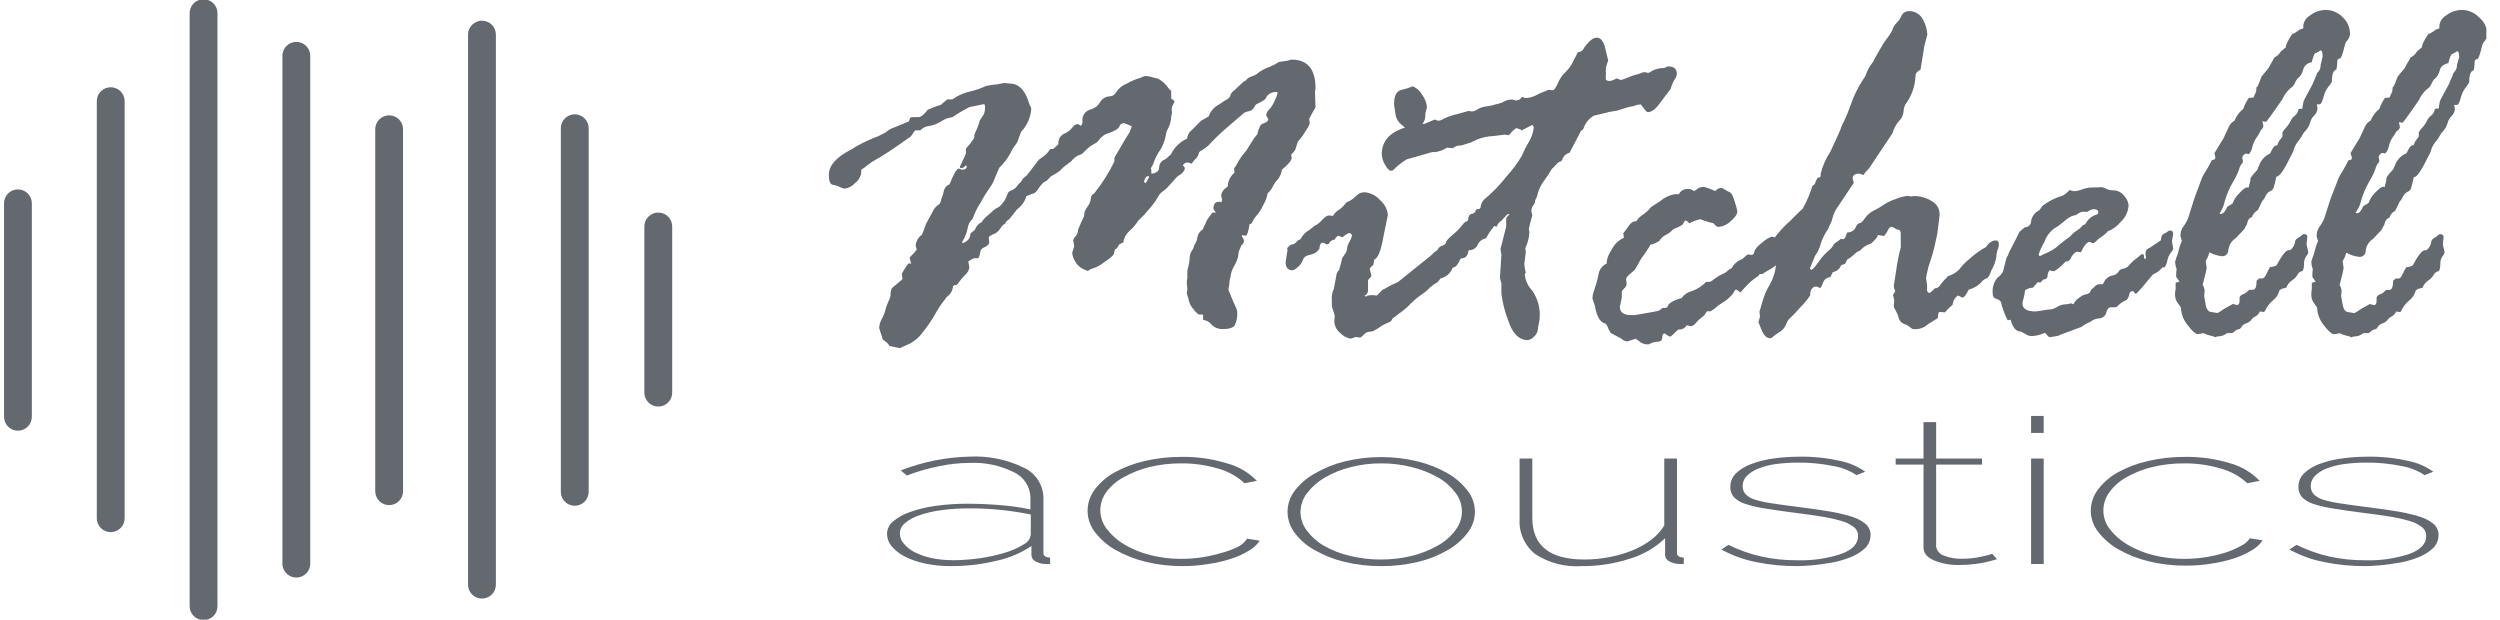 <svg width="117" height="29" viewBox="0 0 117 29" fill="none" xmlns="http://www.w3.org/2000/svg">
<g clip-path="url(#clip0_1732_6550)">
<path d="M0.188 9.516V19.505C0.188 19.678 0.256 19.844 0.378 19.966C0.5 20.088 0.666 20.157 0.839 20.157C1.012 20.157 1.177 20.088 1.3 19.966C1.422 19.844 1.49 19.678 1.49 19.505V9.516C1.49 9.343 1.422 9.177 1.3 9.055C1.177 8.933 1.012 8.864 0.839 8.864C0.666 8.864 0.5 8.933 0.378 9.055C0.256 9.177 0.188 9.343 0.188 9.516Z" fill="#232933" fill-opacity="0.7"/>
<path d="M8.875 0.629V28.37C8.875 28.543 8.944 28.708 9.066 28.831C9.188 28.953 9.354 29.021 9.527 29.021C9.699 29.021 9.865 28.953 9.987 28.831C10.11 28.708 10.178 28.543 10.178 28.37V0.603C10.175 0.431 10.103 0.266 9.978 0.147C9.853 0.027 9.686 -0.038 9.514 -0.035C9.341 -0.032 9.176 0.04 9.057 0.165C8.937 0.29 8.872 0.457 8.875 0.629Z" fill="#232933" fill-opacity="0.7"/>
<path d="M4.53 4.747V24.253C4.53 24.426 4.599 24.591 4.721 24.714C4.843 24.836 5.009 24.904 5.182 24.904C5.355 24.904 5.52 24.836 5.642 24.714C5.765 24.591 5.833 24.426 5.833 24.253V4.734C5.833 4.561 5.765 4.396 5.642 4.274C5.52 4.151 5.355 4.083 5.182 4.083C5.009 4.083 4.843 4.151 4.721 4.274C4.599 4.396 4.53 4.561 4.53 4.734V4.747Z" fill="#232933" fill-opacity="0.7"/>
<path d="M17.561 6.015V22.989C17.561 23.162 17.629 23.327 17.751 23.449C17.873 23.572 18.039 23.64 18.212 23.64C18.385 23.64 18.55 23.572 18.673 23.449C18.795 23.327 18.863 23.162 18.863 22.989V6.05C18.863 5.877 18.795 5.711 18.673 5.589C18.55 5.467 18.385 5.398 18.212 5.398C18.039 5.398 17.873 5.467 17.751 5.589C17.629 5.711 17.561 5.877 17.561 6.05V6.015Z" fill="#232933" fill-opacity="0.7"/>
<path d="M21.904 1.628V27.362C21.904 27.535 21.973 27.701 22.095 27.823C22.217 27.945 22.383 28.014 22.556 28.014C22.729 28.014 22.894 27.945 23.017 27.823C23.139 27.701 23.207 27.535 23.207 27.362V1.62C23.207 1.447 23.139 1.281 23.017 1.159C22.894 1.037 22.729 0.968 22.556 0.968C22.383 0.968 22.217 1.037 22.095 1.159C21.973 1.281 21.904 1.447 21.904 1.62V1.628Z" fill="#232933" fill-opacity="0.7"/>
<path d="M13.217 2.58V26.42C13.223 26.506 13.245 26.589 13.283 26.666C13.321 26.743 13.374 26.812 13.438 26.868C13.503 26.924 13.578 26.968 13.659 26.995C13.74 27.023 13.826 27.034 13.912 27.028C13.997 27.023 14.081 27 14.158 26.962C14.235 26.924 14.303 26.871 14.36 26.807C14.416 26.742 14.459 26.667 14.487 26.586C14.514 26.505 14.525 26.419 14.52 26.333V2.645C14.524 2.56 14.511 2.474 14.483 2.393C14.454 2.313 14.409 2.238 14.352 2.175C14.294 2.111 14.225 2.06 14.148 2.023C14.07 1.986 13.986 1.965 13.901 1.961C13.815 1.957 13.73 1.969 13.649 1.998C13.568 2.027 13.494 2.071 13.431 2.129C13.367 2.186 13.316 2.256 13.279 2.333C13.242 2.411 13.221 2.494 13.217 2.58Z" fill="#232933" fill-opacity="0.7"/>
<path d="M26.247 5.997V23.019C26.247 23.192 26.316 23.357 26.438 23.479C26.56 23.602 26.726 23.67 26.899 23.67C27.071 23.67 27.237 23.602 27.359 23.479C27.481 23.357 27.55 23.192 27.55 23.019V6.002C27.55 5.829 27.481 5.663 27.359 5.541C27.237 5.419 27.071 5.35 26.899 5.35C26.726 5.35 26.56 5.419 26.438 5.541C26.316 5.663 26.247 5.829 26.247 6.002V5.997Z" fill="#232933" fill-opacity="0.7"/>
<path d="M30.156 10.579V18.397C30.162 18.57 30.236 18.734 30.362 18.852C30.489 18.97 30.657 19.033 30.829 19.027C31.002 19.021 31.166 18.947 31.284 18.821C31.402 18.695 31.465 18.527 31.459 18.354V10.619C31.464 10.446 31.401 10.278 31.282 10.152C31.164 10.026 31 9.953 30.827 9.948C30.654 9.942 30.487 10.006 30.361 10.125C30.235 10.243 30.161 10.407 30.156 10.579Z" fill="#232933" fill-opacity="0.7"/>
<path d="M60.424 7.227C60.508 7.166 60.577 7.086 60.624 6.993L60.741 6.624C60.82 6.543 60.893 6.456 60.958 6.363L61.141 6.072C61.209 5.985 61.261 5.886 61.297 5.781L61.271 5.56C61.36 5.378 61.459 5.201 61.566 5.03L61.54 4.309L61.566 4.113C61.566 3.245 61.193 2.789 60.45 2.789C60.384 2.797 60.32 2.814 60.259 2.841L59.85 2.901C59.685 3.01 59.507 3.099 59.321 3.166C59.127 3.241 58.948 3.348 58.791 3.483L58.695 3.531C58.594 3.562 58.496 3.604 58.404 3.657L58.287 3.779L58.191 3.827C57.996 4.018 57.844 4.152 57.757 4.235C57.671 4.293 57.606 4.379 57.575 4.478C57.575 4.556 57.466 4.634 57.31 4.717L57.049 4.891C56.822 5.005 56.648 5.205 56.567 5.447L56.215 5.646L55.781 6.081C55.717 6.129 55.663 6.19 55.624 6.261C55.585 6.331 55.562 6.409 55.555 6.489C55.222 6.636 54.954 6.898 54.799 7.227L54.543 7.453C54.459 7.477 54.385 7.526 54.332 7.595C54.279 7.664 54.249 7.748 54.248 7.835C54.248 8.001 54.126 8.1 53.883 8.131V7.957L53.857 7.883C53.927 7.774 53.983 7.655 54.022 7.531C54.083 7.37 54.163 7.217 54.261 7.075C54.378 6.903 54.464 6.712 54.517 6.511L54.608 6.116C54.64 6.067 54.668 6.016 54.691 5.963C54.717 5.907 54.739 5.849 54.756 5.79C54.776 5.724 54.792 5.658 54.804 5.59C54.804 5.52 54.804 5.447 54.834 5.368C54.864 5.29 54.834 5.212 54.834 5.134C54.833 5.063 54.849 4.993 54.882 4.93L54.964 4.769C54.964 4.717 54.912 4.669 54.812 4.621V4.522V4.309V4.261L54.695 4.139C54.57 3.943 54.394 3.784 54.187 3.679L53.978 3.631C53.869 3.589 53.753 3.564 53.635 3.557C53.572 3.559 53.509 3.575 53.453 3.605C53.394 3.64 53.329 3.663 53.262 3.675C53.081 3.735 52.906 3.814 52.741 3.909C52.535 3.987 52.359 4.127 52.237 4.309C52.208 4.371 52.162 4.423 52.104 4.458C52.046 4.494 51.979 4.511 51.911 4.509C51.822 4.518 51.735 4.548 51.66 4.597C51.584 4.646 51.522 4.713 51.477 4.791C51.391 4.94 51.254 5.053 51.09 5.108C50.968 5.132 50.857 5.194 50.773 5.286C50.693 5.384 50.651 5.507 50.656 5.633V5.759C50.63 5.842 50.608 5.881 50.582 5.881H50.569C50.504 5.833 50.465 5.807 50.439 5.807C50.386 5.812 50.335 5.83 50.29 5.858C50.246 5.887 50.209 5.926 50.182 5.972C50.083 6.1 49.951 6.199 49.8 6.259C49.711 6.302 49.637 6.372 49.589 6.459C49.542 6.547 49.523 6.647 49.535 6.745C49.496 6.789 49.414 6.863 49.288 6.971H49.218L49.123 6.993C49.092 7.11 48.923 7.271 48.619 7.475L48.045 8.218C47.981 8.261 47.922 8.31 47.867 8.365L47.776 8.517C47.707 8.571 47.646 8.635 47.598 8.708C47.532 8.801 47.44 8.872 47.333 8.913C47.292 8.923 47.254 8.943 47.222 8.971C47.191 8.999 47.166 9.034 47.151 9.073C47.082 9.313 46.943 9.526 46.751 9.686C46.66 9.723 46.575 9.774 46.499 9.838C46.404 9.931 46.304 10.02 46.2 10.103C46.052 10.233 45.969 10.329 45.956 10.394C45.855 10.432 45.768 10.502 45.709 10.593L45.613 10.767C45.483 10.867 45.413 10.928 45.413 10.954C45.413 11.149 45.288 11.293 45.04 11.388V11.301C45.157 11.116 45.239 10.912 45.283 10.698C45.305 10.52 45.389 10.357 45.522 10.237C45.612 9.972 45.736 9.719 45.891 9.486C46.028 9.229 46.182 8.98 46.352 8.743C46.444 8.61 46.518 8.463 46.569 8.309C46.656 8.1 46.721 7.944 46.769 7.848C46.968 7.658 47.138 7.438 47.272 7.197C47.331 7.063 47.403 6.937 47.49 6.819C47.539 6.764 47.581 6.703 47.616 6.637L47.781 6.176C48.064 5.882 48.235 5.498 48.263 5.091C48.254 5.035 48.233 4.981 48.202 4.934C48.171 4.887 48.152 4.834 48.145 4.778C47.963 4.204 47.668 3.909 47.251 3.909L46.99 3.883L46.664 3.948C46.49 3.959 46.318 3.984 46.148 4.022C45.922 4.129 45.687 4.212 45.444 4.27C45.2 4.325 44.964 4.414 44.745 4.535C44.688 4.581 44.625 4.621 44.558 4.652H44.332C44.284 4.687 44.206 4.752 44.093 4.852L44.05 4.899C43.835 4.965 43.625 5.043 43.42 5.134C43.242 5.364 43.103 5.481 42.986 5.481H42.669L42.599 5.507L42.53 5.69C42.443 5.717 42.359 5.75 42.278 5.79C42.169 5.838 42.026 5.898 41.843 5.968C41.696 6.015 41.561 6.093 41.448 6.198L41.105 6.372C40.747 6.508 40.398 6.669 40.063 6.854C39.973 6.919 39.879 6.977 39.78 7.028C39.12 7.371 38.79 7.757 38.79 8.179C38.79 8.468 38.851 8.624 38.972 8.648C39.088 8.663 39.199 8.698 39.303 8.752C39.369 8.793 39.443 8.82 39.52 8.83C39.713 8.806 39.891 8.712 40.019 8.565C40.096 8.509 40.161 8.438 40.21 8.357C40.259 8.276 40.292 8.186 40.306 8.092V7.94C40.408 7.883 40.503 7.815 40.588 7.736C40.739 7.617 40.901 7.513 41.07 7.423C41.283 7.306 41.783 6.989 42.577 6.42C42.577 6.42 42.625 6.393 42.66 6.341C42.711 6.256 42.769 6.174 42.834 6.098H43.059L43.103 6.072C43.208 5.97 43.344 5.907 43.489 5.894C43.67 5.868 43.843 5.804 43.998 5.707C44.097 5.644 44.202 5.589 44.31 5.542L44.58 5.481C44.833 5.308 45.096 5.151 45.37 5.012L46.052 4.873C46.087 4.873 46.1 4.938 46.1 5.06C46.099 5.153 46.083 5.246 46.052 5.334L45.852 5.642C45.817 5.792 45.766 5.938 45.7 6.076C45.658 6.157 45.623 6.242 45.596 6.328V6.454L45.396 6.737C45.328 6.806 45.264 6.88 45.205 6.958V7.193L44.944 7.753C44.935 7.76 44.927 7.771 44.923 7.782C44.92 7.794 44.919 7.806 44.923 7.818C44.923 7.853 44.953 7.866 45.005 7.866C45.057 7.866 45.123 7.827 45.196 7.744C45.227 7.744 45.24 7.744 45.24 7.792C45.24 7.892 45.179 7.94 45.053 7.94H45.005C44.967 7.913 44.922 7.897 44.875 7.892C44.775 7.892 44.632 8.135 44.441 8.622C44.376 8.646 44.319 8.686 44.273 8.737C44.226 8.789 44.193 8.85 44.176 8.917C44.16 8.999 44.139 9.08 44.115 9.16C44.115 9.195 44.115 9.195 44.115 9.16C44.074 9.236 44.046 9.318 44.032 9.403C44.027 9.445 44.012 9.485 43.988 9.519C43.963 9.553 43.931 9.58 43.893 9.599C43.784 9.678 43.698 9.787 43.646 9.912L43.337 10.48C43.242 10.754 43.181 10.915 43.146 10.989C43.066 11.043 42.998 11.114 42.948 11.198C42.897 11.281 42.866 11.374 42.855 11.471V11.518L42.903 11.671C42.851 11.762 42.783 11.844 42.703 11.914C42.617 11.992 42.573 12.044 42.573 12.075L42.642 12.348C42.612 12.335 42.58 12.326 42.547 12.322C42.504 12.322 42.386 12.483 42.208 12.804L42.23 13.017V13.043C42.23 13.073 42.23 13.091 42.208 13.091L41.774 13.456C41.704 13.508 41.674 13.647 41.674 13.868C41.646 13.961 41.61 14.051 41.565 14.137C41.509 14.261 41.464 14.389 41.431 14.52C41.397 14.658 41.344 14.791 41.274 14.915C41.198 15.048 41.153 15.196 41.144 15.349L41.283 15.784C41.283 15.849 41.331 15.91 41.422 15.97C41.508 16.025 41.579 16.102 41.626 16.192L42.108 16.292L42.603 16.07C42.813 15.954 42.996 15.796 43.142 15.606C43.375 15.322 43.584 15.02 43.767 14.702C43.883 14.486 44.017 14.28 44.167 14.085L44.31 13.899C44.393 13.841 44.462 13.766 44.512 13.679C44.563 13.592 44.593 13.495 44.601 13.395L44.671 13.343H44.745C44.775 13.343 44.823 13.295 44.888 13.195C44.975 13.074 45.072 12.96 45.179 12.856C45.281 12.768 45.347 12.646 45.366 12.513L45.318 12.231C45.324 12.223 45.331 12.217 45.339 12.213C45.347 12.208 45.356 12.205 45.366 12.205C45.433 12.153 45.508 12.112 45.587 12.083H45.791C45.837 11.993 45.866 11.896 45.878 11.796C45.882 11.755 45.897 11.716 45.92 11.681C45.944 11.647 45.976 11.619 46.013 11.601C46.204 11.518 46.295 11.432 46.295 11.341L46.273 11.119C46.273 11.067 46.378 11.002 46.59 10.919L46.73 10.806C46.764 10.758 46.829 10.667 46.929 10.537C46.967 10.521 47.002 10.498 47.03 10.468C47.059 10.438 47.081 10.402 47.094 10.363C47.152 10.322 47.207 10.277 47.259 10.229L47.602 9.794C47.812 9.643 47.965 9.426 48.037 9.178L48.293 9.078C48.344 9.068 48.393 9.048 48.436 9.018C48.478 8.988 48.514 8.949 48.541 8.904C48.624 8.777 48.718 8.658 48.823 8.548L48.997 8.448L49.188 8.248C49.342 8.174 49.487 8.084 49.622 7.979C49.677 7.91 49.74 7.847 49.809 7.792L50.126 7.557C50.248 7.386 50.426 7.263 50.63 7.21L50.795 7.049C50.865 6.979 50.939 6.912 51.016 6.85L51.346 6.654C51.444 6.512 51.568 6.39 51.711 6.294C52.172 6.146 52.406 6.003 52.406 5.859C52.45 5.806 52.512 5.771 52.58 5.759C52.712 5.8 52.841 5.85 52.967 5.907L52.862 6.194C52.715 6.424 52.589 6.628 52.489 6.81L52.154 7.384V7.557C51.895 8.091 51.576 8.594 51.203 9.056C51.157 9.076 51.118 9.11 51.091 9.152C51.064 9.195 51.05 9.244 51.051 9.295C51.036 9.42 50.99 9.539 50.916 9.642C50.85 9.727 50.796 9.82 50.756 9.92L50.734 10.12C50.669 10.242 50.578 10.45 50.452 10.75C50.456 10.863 50.415 10.974 50.339 11.058C50.28 11.11 50.24 11.181 50.226 11.258L50.274 11.514L50.178 11.836C50.194 11.973 50.239 12.106 50.309 12.226C50.379 12.346 50.474 12.449 50.586 12.53C50.684 12.592 50.789 12.642 50.899 12.678C50.932 12.668 50.963 12.652 50.99 12.63C51.021 12.603 51.058 12.585 51.099 12.578C51.308 12.515 51.503 12.412 51.672 12.274C51.979 12.075 52.136 11.93 52.141 11.84C52.145 11.782 52.158 11.725 52.18 11.671L52.272 11.623L52.345 11.497C52.345 11.458 52.419 11.406 52.567 11.349C52.599 11.139 52.703 10.947 52.862 10.806C52.991 10.692 53.106 10.564 53.205 10.424C53.237 10.357 53.285 10.299 53.344 10.255C53.491 10.121 53.626 9.976 53.748 9.82C53.911 9.641 54.057 9.446 54.183 9.238C54.233 9.127 54.312 9.03 54.413 8.96L54.591 8.821L55.095 8.265C55.334 8.126 55.451 7.992 55.451 7.857C55.428 7.81 55.395 7.769 55.355 7.736C55.379 7.696 55.411 7.663 55.451 7.639C55.49 7.616 55.535 7.603 55.581 7.601C55.645 7.614 55.708 7.635 55.768 7.662L55.911 7.475C56.015 7.396 56.086 7.282 56.111 7.154C56.111 7.119 56.167 7.075 56.276 7.019L56.545 6.819C56.809 6.527 57.092 6.253 57.392 5.998C57.775 5.664 58.026 5.451 58.139 5.355C58.212 5.279 58.309 5.229 58.413 5.212C58.51 5.201 58.599 5.153 58.66 5.077L58.778 4.891C59.086 4.743 59.238 4.643 59.238 4.595C59.281 4.501 59.353 4.422 59.444 4.371C59.534 4.319 59.639 4.298 59.742 4.309C59.772 4.309 59.79 4.309 59.79 4.361C59.765 4.475 59.724 4.584 59.668 4.687C59.605 4.845 59.515 4.992 59.403 5.121C59.329 5.185 59.278 5.272 59.26 5.368V5.421C59.301 5.468 59.333 5.523 59.355 5.581C59.355 5.673 59.255 5.746 59.051 5.803L58.969 5.903L58.895 6.085C58.887 6.13 58.874 6.174 58.856 6.215V6.268L58.691 6.467L58.326 7.049C58.185 7.206 58.06 7.376 57.953 7.557C57.898 7.673 57.831 7.782 57.753 7.883L57.775 8.083C57.679 8.161 57.601 8.259 57.547 8.37C57.492 8.481 57.462 8.602 57.457 8.726C57.253 8.865 57.153 9.008 57.153 9.16L57.197 9.369L57.153 9.469C57.116 9.453 57.076 9.445 57.036 9.442C56.871 9.442 56.788 9.555 56.788 9.777C56.818 9.841 56.858 9.899 56.906 9.951H56.741C56.647 10.066 56.56 10.186 56.48 10.311C56.421 10.459 56.355 10.604 56.28 10.745C56.216 10.784 56.161 10.836 56.119 10.899C56.077 10.961 56.049 11.032 56.037 11.106C56.029 11.204 55.997 11.3 55.946 11.384C55.911 11.424 55.888 11.474 55.881 11.527C55.864 11.601 55.83 11.67 55.781 11.727C55.711 11.831 55.675 11.954 55.677 12.079C55.671 12.212 55.65 12.345 55.616 12.474C55.594 12.545 55.578 12.618 55.568 12.691V13.026C55.549 13.091 55.54 13.158 55.542 13.226L55.568 13.534L55.542 13.729L55.616 13.977C55.641 14.123 55.698 14.262 55.781 14.385L55.85 14.459C55.888 14.526 55.938 14.585 55.998 14.633L56.098 14.72H56.285L56.306 14.746V14.967C56.458 14.989 56.596 15.066 56.693 15.184C56.759 15.254 56.839 15.309 56.927 15.346C57.015 15.383 57.11 15.402 57.206 15.401C57.51 15.401 57.705 15.345 57.783 15.232C57.882 15.027 57.922 14.799 57.9 14.572C57.883 14.48 57.851 14.392 57.805 14.311C57.744 14.181 57.636 13.929 57.488 13.56C57.515 13.432 57.534 13.303 57.544 13.173C57.545 13.123 57.554 13.073 57.57 13.026C57.587 12.964 57.598 12.902 57.605 12.839C57.64 12.685 57.7 12.539 57.783 12.405C57.873 12.254 57.933 12.087 57.957 11.914C57.955 11.831 57.975 11.748 58.013 11.675C58.038 11.636 58.056 11.594 58.066 11.549C58.079 11.5 58.108 11.457 58.148 11.427C58.17 11.409 58.187 11.387 58.199 11.361C58.211 11.336 58.218 11.308 58.218 11.28C58.217 11.229 58.2 11.181 58.17 11.141C58.146 11.116 58.13 11.086 58.122 11.054V11.006L58.313 11.032C58.374 10.989 58.43 10.811 58.478 10.498L58.582 10.45C58.636 10.315 58.714 10.192 58.812 10.085C58.938 9.937 59.042 9.772 59.121 9.594C59.224 9.429 59.292 9.244 59.321 9.052C59.423 8.964 59.506 8.856 59.564 8.735C59.622 8.617 59.696 8.509 59.785 8.413C59.901 8.28 59.974 8.115 59.994 7.94C60.298 7.692 60.45 7.505 60.45 7.384L60.424 7.227ZM53.774 8.291L53.657 8.517C53.651 8.532 53.641 8.544 53.627 8.553C53.614 8.561 53.599 8.565 53.583 8.565C53.583 8.565 53.553 8.539 53.54 8.491C53.583 8.326 53.648 8.244 53.727 8.244C53.805 8.244 53.774 8.244 53.774 8.27V8.291Z" fill="#232933" fill-opacity="0.7"/>
<path d="M75.177 5.276C75.249 5.252 75.323 5.234 75.399 5.224L75.681 5.176C76.072 5.051 76.281 4.99 76.307 4.99C76.378 4.985 76.448 4.969 76.515 4.942C76.594 4.909 76.677 4.891 76.763 4.89C76.793 4.89 76.81 4.89 76.81 4.916C76.975 5.137 77.071 5.25 77.106 5.25C77.284 5.25 77.462 5.124 77.644 4.877L78.187 4.16C78.227 4.008 78.287 3.862 78.365 3.726C78.423 3.651 78.462 3.563 78.478 3.47C78.478 3.231 78.348 3.109 78.092 3.109H78.044L77.879 3.183C77.686 3.179 77.494 3.224 77.323 3.313C77.266 3.362 77.199 3.397 77.127 3.417L77.032 3.383H76.893C76.802 3.425 76.708 3.459 76.611 3.483C76.475 3.514 76.342 3.559 76.215 3.617C76.107 3.665 75.995 3.706 75.881 3.739C75.809 3.734 75.739 3.708 75.681 3.665L75.612 3.691C75.532 3.741 75.443 3.774 75.351 3.791C75.221 3.791 75.151 3.756 75.151 3.691C75.147 3.648 75.147 3.604 75.151 3.561C75.162 3.487 75.162 3.413 75.151 3.339C75.147 3.226 75.165 3.112 75.203 3.005L75.264 2.827L75.147 2.353C75.069 1.958 74.93 1.763 74.734 1.763C74.539 1.763 74.395 1.906 74.161 2.197C74.087 2.353 73.996 2.432 73.879 2.432C73.853 2.432 73.822 2.475 73.783 2.562C73.754 2.63 73.719 2.695 73.679 2.757C73.59 2.984 73.453 3.19 73.279 3.361C73.122 3.502 72.999 3.678 72.919 3.874C72.815 4.108 72.732 4.225 72.667 4.225L72.476 4.204C72.456 4.206 72.436 4.214 72.419 4.225C72.36 4.257 72.298 4.282 72.233 4.299C72.107 4.347 71.985 4.403 71.868 4.469C71.712 4.549 71.539 4.589 71.364 4.586L71.26 4.538H71.234L71.116 4.66L70.951 4.707C70.895 4.686 70.837 4.67 70.778 4.66C70.645 4.654 70.513 4.684 70.395 4.747C70.336 4.787 70.27 4.816 70.2 4.833L70.013 4.881C69.873 4.93 69.727 4.962 69.579 4.977C69.426 4.991 69.278 5.039 69.144 5.116C69.069 5.175 68.976 5.21 68.88 5.216L68.728 5.19L68.246 5.329C68.01 5.378 67.782 5.454 67.564 5.554C67.497 5.604 67.42 5.637 67.338 5.65H67.294L67.164 5.598H67.138L66.66 5.798H66.565C66.646 5.706 66.693 5.59 66.699 5.468C66.698 5.357 66.714 5.247 66.747 5.142C66.763 5.106 66.775 5.068 66.782 5.029C66.765 4.811 66.685 4.603 66.552 4.429C66.456 4.253 66.303 4.115 66.117 4.039C65.957 4.105 65.791 4.159 65.622 4.199C65.37 4.243 65.244 4.456 65.244 4.846V4.92L65.318 5.402C65.357 5.574 65.454 5.727 65.592 5.837C65.653 5.893 65.705 5.932 65.752 5.971C65.031 6.197 64.667 6.614 64.667 7.213C64.675 7.392 64.729 7.565 64.823 7.717C64.927 7.9 65.023 7.995 65.101 7.995L65.192 7.969C65.381 7.774 65.594 7.603 65.826 7.461L67.025 7.118H67.168C67.365 7.09 67.554 7.019 67.72 6.909L67.989 6.936C68.071 6.871 68.168 6.827 68.272 6.81H68.376L68.858 6.662C69.176 6.48 69.534 6.378 69.9 6.367L70.417 6.301L70.582 6.327C70.617 6.327 70.66 6.293 70.712 6.215C70.786 6.126 70.874 6.051 70.973 5.993C71.129 6.045 71.208 6.08 71.208 6.106L71.711 5.845C71.74 5.874 71.764 5.908 71.781 5.945C71.757 6.198 71.675 6.441 71.542 6.658C71.424 6.848 71.324 7.049 71.242 7.257C71.029 7.624 70.775 7.966 70.487 8.278C70.213 8.631 69.904 8.955 69.566 9.246C69.485 9.299 69.418 9.371 69.37 9.454C69.322 9.538 69.293 9.632 69.288 9.728L69.231 9.78H69.136L69.066 9.828L69.04 9.928L68.923 10.002C68.788 10.002 68.715 10.106 68.701 10.31L68.654 10.358C68.59 10.358 68.512 10.423 68.419 10.553C68.29 10.713 68.145 10.859 67.985 10.988C67.781 11.162 67.677 11.279 67.677 11.335C67.677 11.392 67.62 11.457 67.503 11.496C67.452 11.51 67.405 11.535 67.365 11.57C67.325 11.604 67.294 11.648 67.273 11.696C67.159 11.774 67.054 11.864 66.96 11.965L65.422 13.203C65.25 13.271 65.083 13.352 64.923 13.446C64.852 13.493 64.776 13.533 64.697 13.563L64.436 13.833L64.25 13.811C64.085 13.811 63.98 13.833 63.933 13.885C63.906 13.87 63.881 13.853 63.859 13.833C63.905 13.816 63.946 13.787 63.975 13.747C64.004 13.708 64.021 13.66 64.024 13.611V13.151C64.024 13.103 64.024 13.077 64.05 13.077C64.137 12.996 64.18 12.935 64.18 12.895L64.106 12.595C64.106 12.547 64.163 12.482 64.271 12.399L64.319 12.139C64.484 12.104 64.632 11.735 64.754 11.027L64.953 10.058C64.927 9.787 64.794 9.537 64.584 9.363C64.403 9.153 64.148 9.022 63.872 8.999C63.801 8.995 63.73 9.007 63.664 9.033C63.598 9.059 63.539 9.099 63.49 9.151C63.391 9.252 63.278 9.338 63.155 9.407L62.999 9.481C62.91 9.615 62.795 9.73 62.66 9.819C62.542 9.889 62.444 9.99 62.378 10.111C62.316 10.091 62.251 10.082 62.187 10.084C62.108 10.084 62.004 10.154 61.878 10.289C61.798 10.384 61.703 10.466 61.596 10.532C61.544 10.55 61.496 10.579 61.457 10.619L61.27 10.766C61.092 10.867 60.949 11.018 60.858 11.201L60.74 11.253C60.632 11.374 60.549 11.44 60.493 11.44H60.423L60.236 11.609L60.258 11.687L60.167 12.265C60.167 12.521 60.276 12.651 60.493 12.651C60.581 12.623 60.662 12.574 60.727 12.508C60.836 12.427 60.918 12.317 60.966 12.191C60.979 12.142 61.002 12.097 61.034 12.059C61.067 12.021 61.107 11.99 61.153 11.969L61.409 11.896C61.552 11.854 61.674 11.761 61.752 11.635C61.752 11.453 61.813 11.361 61.891 11.361H61.939L62.091 11.44L62.187 11.413C62.206 11.37 62.233 11.332 62.268 11.3C62.302 11.268 62.342 11.243 62.386 11.227C62.456 11.227 62.491 11.188 62.491 11.153C62.565 11.07 62.608 11.031 62.621 11.031L62.834 11.105C62.919 11.02 63.019 10.953 63.129 10.905C63.148 10.904 63.168 10.907 63.186 10.914C63.204 10.921 63.221 10.932 63.234 10.946C63.247 10.96 63.257 10.977 63.263 10.995C63.269 11.014 63.271 11.034 63.268 11.053C63.245 11.137 63.21 11.218 63.164 11.292C63.099 11.399 63.056 11.519 63.038 11.644C63.033 11.742 62.994 11.835 62.929 11.909L62.812 12.082L62.764 12.304C62.717 12.46 62.686 12.573 62.669 12.638C62.61 12.69 62.569 12.758 62.551 12.834L62.495 13.146C62.473 13.229 62.457 13.313 62.447 13.398C62.437 13.483 62.412 13.565 62.373 13.642C62.331 13.782 62.316 13.93 62.33 14.076V14.15V14.323C62.346 14.402 62.37 14.479 62.399 14.554C62.432 14.635 62.456 14.719 62.469 14.806L62.447 14.979V15.053C62.453 15.158 62.481 15.261 62.531 15.354C62.58 15.447 62.65 15.528 62.734 15.592C62.862 15.73 63.034 15.821 63.22 15.848L63.455 15.77L63.633 15.796C63.681 15.796 63.742 15.752 63.82 15.665C63.854 15.624 63.897 15.591 63.944 15.566C63.992 15.542 64.044 15.527 64.098 15.522C64.178 15.524 64.258 15.503 64.328 15.461L64.536 15.34C64.641 15.255 64.759 15.186 64.884 15.136C64.96 15.109 65.033 15.074 65.101 15.031L65.17 14.905L65.679 14.523C65.808 14.425 65.927 14.315 66.035 14.193C66.199 14.034 66.376 13.889 66.565 13.759C66.701 13.672 66.824 13.565 66.93 13.442C66.96 13.431 66.986 13.413 67.008 13.39C67.064 13.335 67.129 13.29 67.199 13.255C67.289 13.204 67.362 13.127 67.407 13.034C67.539 13.005 67.661 12.943 67.762 12.854C67.863 12.765 67.939 12.652 67.985 12.525C68.106 12.525 68.228 12.395 68.35 12.117L68.393 12.091C68.584 12.091 68.693 11.974 68.723 11.735L68.771 11.709C68.854 11.707 68.935 11.682 69.005 11.636C69.074 11.59 69.129 11.524 69.162 11.448C69.197 11.371 69.25 11.303 69.317 11.251C69.385 11.2 69.465 11.166 69.548 11.153C69.653 10.943 69.784 10.747 69.939 10.571C69.973 10.58 70.004 10.596 70.031 10.619L70.126 10.445C70.236 10.363 70.335 10.268 70.421 10.163C70.5 10.063 70.56 10.015 70.608 10.015C70.656 10.015 70.656 10.015 70.656 10.015C70.592 10.073 70.536 10.141 70.491 10.215V10.597L70.222 11.661L70.265 11.922L70.196 13.012L70.265 13.255V13.737C70.319 14.156 70.421 14.567 70.569 14.962C70.773 15.6 71.086 15.917 71.503 15.917C71.614 15.899 71.716 15.842 71.79 15.757C71.889 15.673 71.954 15.556 71.972 15.427C71.978 15.323 71.994 15.219 72.02 15.118C72.039 15.047 72.05 14.975 72.055 14.901C72.095 14.44 71.972 13.978 71.707 13.598C71.506 13.391 71.383 13.121 71.36 12.834C71.369 12.805 71.385 12.78 71.407 12.76C71.37 12.627 71.347 12.49 71.338 12.352L71.407 11.796L71.386 11.6C71.493 11.388 71.556 11.156 71.572 10.918V10.845C71.561 10.8 71.553 10.755 71.551 10.71C71.551 10.684 71.603 10.475 71.711 10.076L71.668 9.88C71.668 9.818 71.68 9.756 71.704 9.699C71.727 9.642 71.763 9.589 71.807 9.546L71.842 9.446C71.838 9.398 71.85 9.351 71.876 9.311C71.924 9.229 71.956 9.14 71.972 9.046C72.012 8.893 72.075 8.747 72.159 8.612C72.246 8.479 72.332 8.353 72.419 8.234L72.632 7.9C72.706 7.839 72.773 7.771 72.832 7.696C72.889 7.618 72.972 7.564 73.067 7.544L73.114 7.47C73.138 7.391 73.183 7.32 73.243 7.263C73.303 7.207 73.377 7.167 73.457 7.148L73.987 6.132C74.065 6.076 74.105 6.036 74.105 6.023C74.186 5.769 74.357 5.553 74.587 5.415L75.177 5.276Z" fill="#232933" fill-opacity="0.7"/>
<path d="M93.486 11.692C93.525 11.612 93.545 11.525 93.547 11.436C93.547 11.31 93.491 11.249 93.382 11.249C93.311 11.258 93.243 11.281 93.181 11.317C93.119 11.353 93.065 11.4 93.022 11.458L92.948 11.557C92.666 11.714 92.403 11.903 92.166 12.122C91.992 12.258 91.837 12.418 91.706 12.595C91.585 12.724 91.436 12.823 91.271 12.886C91.171 12.917 91.119 12.947 91.119 12.982C91.001 13.089 90.895 13.209 90.802 13.338C90.724 13.456 90.646 13.503 90.559 13.486C90.416 13.634 90.333 13.707 90.299 13.707C90.264 13.707 90.186 13.668 90.186 13.586V13.325L90.138 13.004L90.186 12.769C90.224 12.571 90.279 12.376 90.351 12.187C90.424 11.972 90.487 11.753 90.537 11.531L90.668 10.928L90.763 10.159C90.79 10.013 90.771 9.862 90.707 9.728C90.643 9.593 90.538 9.483 90.407 9.412C90.16 9.26 89.876 9.177 89.586 9.173L89.408 9.195L89.313 9.173H89.243C89.053 9.196 88.867 9.247 88.692 9.325C88.497 9.386 88.313 9.476 88.144 9.59C88.008 9.689 87.863 9.775 87.71 9.846C87.535 9.929 87.385 10.056 87.276 10.215C87.171 10.367 87.089 10.446 87.028 10.446C86.967 10.446 86.898 10.511 86.846 10.641C86.812 10.713 86.757 10.774 86.69 10.816C86.622 10.857 86.543 10.878 86.463 10.876C86.427 10.919 86.403 10.972 86.394 11.028C86.375 11.097 86.332 11.157 86.272 11.197L86.155 11.175C86.093 11.23 86.026 11.28 85.955 11.323L85.838 11.41C85.77 11.546 85.672 11.665 85.551 11.757C85.384 11.899 85.237 12.064 85.117 12.248C84.939 12.496 84.826 12.622 84.782 12.622C84.772 12.623 84.762 12.622 84.753 12.619C84.743 12.616 84.734 12.61 84.727 12.603C84.72 12.596 84.715 12.587 84.711 12.578C84.708 12.568 84.707 12.558 84.709 12.548C84.709 12.548 84.787 12.335 84.948 11.966C85.069 11.8 85.158 11.613 85.208 11.414C85.287 11.165 85.405 10.929 85.556 10.715L85.721 10.346C85.761 10.18 85.816 10.019 85.886 9.864C86.463 8.995 86.754 8.561 86.754 8.561V8.535C86.728 8.472 86.712 8.406 86.707 8.339C86.707 8.196 86.815 8.126 87.024 8.126L87.215 8.191C87.255 8.11 87.311 8.038 87.38 7.979L87.471 7.879L88.566 6.237C88.627 6.022 88.735 5.823 88.883 5.655C88.999 5.539 89.072 5.385 89.087 5.221C89.09 5.109 89.116 5 89.165 4.899C89.461 4.506 89.629 4.032 89.647 3.54C89.647 3.431 89.725 3.34 89.882 3.257L90.06 2.141C90.151 1.811 90.199 1.637 90.199 1.611C90.185 1.367 90.115 1.129 89.995 0.916C89.934 0.793 89.839 0.69 89.721 0.619C89.603 0.549 89.467 0.515 89.33 0.521C89.256 0.52 89.183 0.542 89.121 0.583C89.059 0.624 89.01 0.683 88.983 0.751C88.931 0.87 88.857 0.978 88.765 1.068C88.682 1.146 88.62 1.243 88.583 1.351C88.528 1.487 88.453 1.614 88.361 1.729C88.239 1.881 88.13 2.044 88.036 2.215L87.788 2.649L87.649 2.91C87.525 3.06 87.425 3.228 87.354 3.409C87.329 3.511 87.281 3.606 87.215 3.687C86.965 4.061 86.765 4.466 86.62 4.891C86.527 5.158 86.419 5.421 86.298 5.677C86.243 5.776 86.195 5.879 86.155 5.985C86.155 6.055 85.968 6.419 85.664 7.093C85.453 7.409 85.298 7.761 85.208 8.131V8.252L85.16 8.3L85.056 8.326L84.961 8.526C84.961 8.591 84.913 8.647 84.822 8.695C84.71 9.071 84.555 9.432 84.361 9.772C84.322 9.798 84.118 9.994 83.749 10.367C83.53 10.562 83.328 10.774 83.145 11.002C83.122 11.046 83.089 11.084 83.05 11.114C83.011 11.089 82.966 11.075 82.919 11.075C82.757 11.132 82.609 11.222 82.485 11.34C82.25 11.518 82.129 11.657 82.107 11.775C82.085 11.892 82.038 11.931 81.959 11.931L81.82 11.905C81.79 11.905 81.712 11.961 81.586 12.079L81.538 12.126C81.321 12.202 81.141 12.357 81.034 12.561C80.966 12.58 80.905 12.618 80.856 12.669C80.789 12.737 80.707 12.789 80.617 12.821C80.483 12.882 80.356 12.957 80.24 13.047C80.176 13.108 80.103 13.156 80.022 13.191H79.849C79.661 13.387 79.428 13.537 79.171 13.625C78.979 13.672 78.811 13.788 78.698 13.951C78.263 14.068 78.059 14.211 78.029 14.385L77.92 14.411H77.803C77.748 14.466 77.685 14.511 77.616 14.546L77.429 14.585L77.017 14.659L76.513 14.745H76.335C75.983 14.745 75.809 14.615 75.809 14.359L75.901 13.925V13.651C75.901 13.62 75.935 13.568 76.013 13.495C76.043 13.474 76.067 13.447 76.086 13.416C76.104 13.386 76.117 13.352 76.122 13.316V13.204C76.112 13.162 76.105 13.12 76.1 13.078C76.1 13.012 76.153 12.939 76.252 12.852C76.352 12.765 76.439 12.687 76.513 12.622L76.817 12.087C76.978 11.881 77.123 11.664 77.251 11.436H77.321C77.439 11.395 77.553 11.341 77.66 11.275C77.725 11.157 77.825 11.062 77.946 11.002C78.049 10.954 78.143 10.89 78.224 10.81C78.283 10.745 78.358 10.697 78.441 10.671C78.557 10.629 78.666 10.569 78.763 10.493C78.789 10.433 78.821 10.374 78.858 10.32L78.954 10.346L79.058 10.446H79.08C79.236 10.356 79.406 10.293 79.584 10.259C79.777 10.341 79.978 10.403 80.183 10.446C80.279 10.559 80.357 10.619 80.418 10.619C80.637 10.602 80.844 10.506 80.999 10.35C81.204 10.176 81.308 10.02 81.308 9.89C81.278 9.742 81.239 9.597 81.191 9.455C81.112 9.186 81.034 9.021 80.952 8.995C80.868 8.96 80.788 8.916 80.713 8.865C80.664 8.829 80.607 8.804 80.548 8.791C80.494 8.797 80.443 8.813 80.396 8.839C80.349 8.865 80.307 8.901 80.274 8.943C80.105 8.863 79.929 8.796 79.749 8.743C79.635 8.74 79.523 8.775 79.432 8.843C79.387 8.881 79.339 8.914 79.288 8.943C79.28 8.942 79.271 8.939 79.264 8.935C79.256 8.93 79.25 8.924 79.245 8.917C79.159 8.857 79.054 8.831 78.95 8.843C78.87 8.846 78.793 8.87 78.726 8.914C78.659 8.957 78.606 9.019 78.572 9.09H78.368C78.12 9.135 77.889 9.246 77.699 9.412L77.264 9.694C77.162 9.827 77.038 9.943 76.9 10.037C76.767 10.12 76.654 10.232 76.569 10.363C76.451 10.337 76.329 10.415 76.205 10.598C76.132 10.709 76.054 10.816 75.97 10.919L75.996 11.119C75.996 11.119 75.996 11.14 75.97 11.14C75.736 11.253 75.546 11.441 75.431 11.675C75.32 11.835 75.24 12.015 75.197 12.205V12.331C75.091 12.379 74.999 12.454 74.931 12.549C74.862 12.643 74.819 12.753 74.806 12.869C74.76 13.099 74.698 13.326 74.619 13.547C74.57 13.667 74.539 13.795 74.528 13.925C74.523 13.964 74.53 14.003 74.55 14.037L74.645 14.333C74.728 14.828 74.897 15.102 75.149 15.149L75.219 15.249C75.257 15.368 75.313 15.481 75.384 15.584L75.888 15.853C75.959 15.929 76.057 15.974 76.161 15.979L76.548 15.853C76.624 15.898 76.695 15.95 76.76 16.009C76.873 16.089 77.01 16.126 77.147 16.114H77.169C77.292 16.039 77.433 15.997 77.577 15.992C77.72 15.992 77.794 15.918 77.794 15.792C77.794 15.666 77.833 15.605 77.912 15.605C77.984 15.67 78.068 15.72 78.159 15.753C78.189 15.753 78.25 15.71 78.341 15.614C78.403 15.544 78.471 15.48 78.546 15.423C78.623 15.43 78.701 15.415 78.77 15.38C78.839 15.345 78.897 15.29 78.936 15.223L79.145 15.271C79.232 15.246 79.309 15.193 79.362 15.119C79.435 15.027 79.52 14.946 79.614 14.876C79.697 14.823 79.768 14.754 79.823 14.672C79.837 14.633 79.859 14.597 79.888 14.567H80.061L80.296 14.407C80.366 14.327 80.45 14.261 80.543 14.211C80.764 14.085 80.96 13.921 81.121 13.725C81.168 13.612 81.207 13.555 81.238 13.555C81.286 13.555 81.347 13.595 81.425 13.677H81.46L81.695 13.416C81.87 13.222 82.072 13.052 82.294 12.913L82.342 12.834L82.52 12.813L82.559 12.765C82.755 12.665 82.942 12.549 83.119 12.417C83.082 12.737 82.982 13.046 82.824 13.325C82.676 13.564 82.563 13.823 82.489 14.094C82.389 14.42 82.342 14.585 82.342 14.593L82.368 14.815L82.294 15.075C82.294 15.075 82.346 15.21 82.45 15.458C82.554 15.705 82.685 15.831 82.85 15.831C82.902 15.819 82.949 15.792 82.984 15.753C83.069 15.685 83.158 15.621 83.249 15.562C83.397 15.482 83.513 15.355 83.579 15.201C83.649 15.041 83.692 14.954 83.718 14.945C83.902 14.776 84.075 14.594 84.235 14.402C84.417 14.227 84.579 14.032 84.717 13.82C84.717 13.551 84.826 13.412 85 13.412C85.035 13.415 85.069 13.425 85.1 13.442C85.121 13.459 85.147 13.471 85.173 13.477C85.208 13.477 85.256 13.395 85.317 13.234C85.341 13.161 85.386 13.096 85.448 13.049C85.509 13.002 85.583 12.974 85.66 12.969L85.777 12.735C85.864 12.72 85.946 12.683 86.014 12.627C86.082 12.57 86.134 12.496 86.164 12.413L86.35 12.348L86.446 12.152C86.554 12.092 86.655 12.019 86.746 11.935C86.828 11.839 86.934 11.767 87.054 11.727C87.183 11.568 87.36 11.455 87.558 11.405C87.771 11.214 87.875 11.088 87.875 11.023V10.997L88.17 11.045C88.248 10.963 88.311 10.869 88.357 10.767C88.405 10.667 88.461 10.615 88.522 10.615C88.585 10.631 88.644 10.656 88.7 10.689C88.7 10.719 88.761 10.741 88.839 10.75C88.917 10.758 88.956 10.823 88.956 10.949V11.119V11.431C88.956 11.514 88.956 11.562 88.956 11.579C88.862 11.929 88.791 12.284 88.744 12.643L88.626 13.395C88.638 13.476 88.662 13.555 88.696 13.629L88.592 13.803L88.652 14.063L88.626 14.311C88.636 14.385 88.664 14.455 88.709 14.515C88.775 14.628 88.826 14.749 88.861 14.876C88.875 14.941 88.906 15.001 88.95 15.052C88.994 15.102 89.05 15.14 89.113 15.162C89.215 15.194 89.309 15.245 89.391 15.314C89.427 15.357 89.475 15.387 89.53 15.401C89.721 15.422 89.914 15.383 90.081 15.288C90.197 15.194 90.321 15.11 90.451 15.036C90.611 14.941 90.694 14.884 90.694 14.867C90.694 14.685 90.724 14.598 90.785 14.598L91.024 14.62C91.131 14.488 91.252 14.369 91.384 14.263C91.39 14.177 91.416 14.093 91.459 14.018C91.501 13.943 91.561 13.878 91.632 13.829L91.845 13.929C91.914 13.929 92.01 13.803 92.136 13.555C92.346 13.499 92.538 13.392 92.696 13.243C92.757 13.15 92.845 13.079 92.948 13.039C93.026 13.012 93.091 12.93 93.148 12.791L93.191 12.665C93.306 12.474 93.385 12.263 93.426 12.044C93.43 11.924 93.45 11.806 93.486 11.692Z" fill="#232933" fill-opacity="0.7"/>
<path d="M101.56 10.788C101.513 10.79 101.468 10.811 101.434 10.845C101.383 10.889 101.324 10.922 101.261 10.945C101.187 10.975 101.143 11.075 101.126 11.249L100.596 11.605C100.541 11.619 100.493 11.651 100.459 11.696C100.425 11.741 100.408 11.796 100.409 11.852V11.939C100.424 11.98 100.431 12.022 100.431 12.065C100.431 12.096 100.431 12.113 100.388 12.113C100.344 12.113 100.34 12.078 100.34 12.004C100.34 11.931 100.314 11.892 100.27 11.892C100.227 11.897 100.186 11.919 100.157 11.952C100.084 12.019 100.007 12.081 99.927 12.139C99.824 12.216 99.731 12.305 99.649 12.404C99.583 12.493 99.485 12.554 99.376 12.573C99.328 12.576 99.282 12.592 99.241 12.617C99.201 12.643 99.168 12.679 99.145 12.721C99.109 12.772 99.061 12.814 99.006 12.845C98.952 12.876 98.891 12.894 98.828 12.899C98.737 12.925 98.653 12.973 98.584 13.039C98.515 13.105 98.463 13.187 98.433 13.277L98.39 13.303H98.225C98.19 13.306 98.157 13.316 98.126 13.333C98.095 13.349 98.068 13.372 98.047 13.399L97.951 13.486C97.881 13.532 97.831 13.603 97.812 13.685L97.695 13.759C97.566 13.774 97.444 13.826 97.343 13.907C97.21 13.986 97.103 14.102 97.035 14.241L96.917 14.193C96.85 14.219 96.78 14.235 96.709 14.241C96.555 14.237 96.404 14.28 96.275 14.363C96.146 14.449 95.995 14.493 95.84 14.489L95.276 14.576C94.863 14.576 94.654 14.454 94.654 14.215C94.654 14.215 94.654 14.115 94.702 13.963C94.75 13.811 94.754 13.685 94.772 13.585C94.879 13.51 95.006 13.467 95.137 13.464L95.371 13.203L95.488 13.225L95.64 13.077C95.766 13.077 95.827 13.003 95.827 12.903C95.829 12.81 95.862 12.719 95.923 12.647C95.976 12.668 96.031 12.684 96.088 12.695C96.186 12.695 96.382 12.543 96.674 12.239C96.727 12.243 96.779 12.229 96.823 12.2C96.867 12.171 96.9 12.128 96.917 12.078C96.97 11.953 97.061 11.848 97.178 11.779L97.386 11.805C97.538 11.483 97.673 11.322 97.799 11.322C97.812 11.321 97.826 11.323 97.838 11.329C97.85 11.334 97.861 11.342 97.868 11.353C97.877 11.363 97.888 11.371 97.9 11.377C97.912 11.382 97.925 11.384 97.938 11.383C97.987 11.383 98.048 11.344 98.12 11.266C98.184 11.198 98.257 11.139 98.338 11.092C98.452 11.02 98.554 10.931 98.642 10.827C98.876 10.737 99.082 10.588 99.241 10.393C99.463 10.191 99.599 9.911 99.619 9.611C99.603 9.438 99.526 9.277 99.402 9.155C99.345 9.081 99.273 9.021 99.19 8.978C99.108 8.935 99.017 8.911 98.924 8.908C98.801 8.911 98.679 8.886 98.568 8.834C98.508 8.797 98.442 8.772 98.372 8.76L97.912 8.773C97.755 8.775 97.599 8.805 97.452 8.86C97.326 8.912 97.192 8.941 97.056 8.947L96.87 8.899C96.86 8.899 96.851 8.902 96.843 8.906C96.834 8.911 96.827 8.917 96.822 8.925C96.745 9.014 96.654 9.089 96.552 9.147C96.205 9.248 95.878 9.411 95.588 9.629L95.445 9.837C95.345 9.882 95.258 9.951 95.19 10.037C95.123 10.123 95.078 10.225 95.058 10.332C95.06 10.373 95.053 10.413 95.038 10.451C95.023 10.488 95.001 10.523 94.972 10.551C94.944 10.58 94.91 10.603 94.873 10.618C94.835 10.634 94.795 10.641 94.754 10.641L94.507 10.854C94.398 11.084 94.329 11.227 94.294 11.288L94.025 11.809C94.002 11.898 93.962 11.982 93.907 12.057L93.742 12.699C93.686 12.818 93.599 12.918 93.49 12.99C93.401 13.091 93.335 13.21 93.295 13.339C93.255 13.468 93.244 13.604 93.26 13.737C93.253 13.79 93.265 13.843 93.293 13.888C93.322 13.933 93.366 13.966 93.417 13.981C93.504 14 93.583 14.049 93.638 14.12C93.71 14.42 93.817 14.712 93.955 14.988L94.099 14.962C94.19 15.331 94.35 15.518 94.581 15.518L94.802 15.64C94.879 15.693 94.969 15.723 95.063 15.727C95.21 15.725 95.357 15.7 95.497 15.653L95.706 15.579C95.706 15.579 95.753 15.614 95.801 15.679C95.849 15.744 95.897 15.779 95.944 15.779L96.27 15.727C96.326 15.717 96.379 15.696 96.427 15.666L97.412 15.297C97.514 15.217 97.625 15.15 97.743 15.097C97.781 15.089 97.816 15.073 97.847 15.049C97.96 14.96 98.098 14.909 98.242 14.901C98.32 14.898 98.395 14.869 98.456 14.819C98.516 14.768 98.559 14.7 98.576 14.623C98.615 14.463 98.685 14.38 98.789 14.38H99.002L99.072 14.354C99.2 14.215 99.357 14.105 99.532 14.033C99.592 13.958 99.634 13.87 99.654 13.777C99.654 13.677 99.723 13.624 99.801 13.624C99.879 13.624 99.849 13.624 99.849 13.65L99.94 13.75C99.971 13.75 100.014 13.716 100.071 13.65L100.27 13.429L100.67 12.947C100.716 12.875 100.785 12.82 100.865 12.791C100.997 12.725 101.111 12.63 101.2 12.513H101.269C101.334 12.513 101.382 12.4 101.426 12.222C101.45 12.078 101.508 11.943 101.595 11.826C101.653 11.772 101.691 11.7 101.704 11.622L101.647 11.288L101.704 10.966C101.712 10.858 101.665 10.788 101.56 10.788ZM95.68 11.322C95.761 11.08 95.912 10.867 96.114 10.71C96.269 10.622 96.414 10.519 96.548 10.402C96.636 10.323 96.729 10.251 96.826 10.185L96.965 10.111L97.165 10.059C97.243 9.996 97.331 9.946 97.425 9.911H97.695C97.777 9.847 97.874 9.805 97.977 9.789C98.125 9.789 98.199 9.837 98.199 9.937C98.199 10.037 98.133 10.037 97.995 10.085C97.819 10.173 97.677 10.317 97.591 10.493L97.473 10.545C97.391 10.643 97.294 10.728 97.187 10.797C97.104 10.844 97.029 10.905 96.965 10.975L96.874 11.075C96.678 11.207 96.491 11.352 96.314 11.509C96.182 11.622 96.036 11.717 95.879 11.792L95.48 11.978C95.432 11.978 95.41 11.952 95.41 11.905C95.477 11.701 95.567 11.505 95.68 11.322Z" fill="#232933" fill-opacity="0.7"/>
<path d="M103.396 11.805C103.577 11.904 103.776 11.968 103.982 11.992C104.173 11.992 104.273 11.887 104.29 11.688C104.303 11.578 104.34 11.473 104.399 11.38C104.457 11.287 104.536 11.208 104.629 11.149L105.042 10.715C105.071 10.636 105.11 10.562 105.159 10.493C105.189 10.302 105.268 10.194 105.394 10.159C105.415 10.09 105.45 10.027 105.496 9.971C105.542 9.916 105.599 9.871 105.663 9.837L105.876 9.403C105.943 9.339 105.995 9.26 106.028 9.173C106.067 9.079 106.138 9.003 106.227 8.956C106.296 8.931 106.355 8.884 106.392 8.821C106.452 8.639 106.5 8.453 106.536 8.265C106.644 8.265 106.805 8.087 107.018 7.683L107.322 7.088C107.358 6.931 107.426 6.783 107.522 6.654C107.592 6.573 107.654 6.486 107.708 6.393L107.826 6.193C107.957 6.077 108.055 5.927 108.108 5.759C108.138 5.626 108.206 5.503 108.304 5.407C108.398 5.317 108.454 5.194 108.46 5.064L108.425 4.882H108.555C108.621 4.882 108.677 4.773 108.734 4.565C108.773 4.386 108.85 4.217 108.959 4.07C109.029 3.995 109.088 3.91 109.133 3.818C109.133 3.47 109.203 3.283 109.342 3.262C109.374 3.11 109.39 2.956 109.389 2.801C109.424 2.764 109.47 2.738 109.52 2.728C109.569 2.728 109.647 2.502 109.754 2.05L109.802 1.95C109.905 1.857 109.969 1.728 109.98 1.59C109.981 1.442 109.951 1.296 109.892 1.16C109.833 1.025 109.746 0.903 109.637 0.803C109.535 0.697 109.413 0.613 109.278 0.555C109.143 0.497 108.998 0.466 108.851 0.465C108.739 0.463 108.628 0.48 108.521 0.512L108.438 0.539C108.366 0.565 108.296 0.599 108.23 0.638L108.086 0.738C107.986 0.798 107.906 0.886 107.854 0.991C107.802 1.096 107.782 1.213 107.795 1.329L107.63 1.381C107.519 1.471 107.397 1.546 107.265 1.603C107.061 1.915 106.966 2.119 106.983 2.206L106.736 2.419C106.669 2.539 106.566 2.633 106.44 2.688C106.353 2.853 106.293 2.966 106.254 3.023L106.158 3.197L105.841 3.579C105.763 3.796 105.706 3.939 105.667 4.013C105.628 4.087 105.606 4.104 105.606 4.052L105.585 4.3C105.536 4.382 105.496 4.469 105.467 4.56L105.242 4.586C105.131 4.742 105.044 4.913 104.985 5.095C104.803 5.242 104.661 5.433 104.573 5.651C104.46 5.709 104.37 5.804 104.316 5.92L104.069 6.454L103.635 7.171C103.654 7.236 103.67 7.303 103.682 7.37C103.679 7.407 103.662 7.442 103.635 7.466L103.517 7.492L103.335 7.831C103.291 7.909 103.235 8.005 103.17 8.109C103.128 8.173 103.09 8.24 103.057 8.309L102.688 9.308L102.453 10.059C102.402 10.247 102.315 10.424 102.197 10.58C102.092 10.713 102.038 10.88 102.045 11.049C102.062 11.126 102.085 11.202 102.114 11.275C102.076 11.35 102.044 11.429 102.019 11.51L101.915 11.892C101.869 12.005 101.83 12.121 101.797 12.239C101.8 12.361 101.823 12.482 101.867 12.595C101.849 12.685 101.841 12.777 101.845 12.869V12.956L101.997 13.177C101.997 13.177 101.936 13.212 101.819 13.225V13.303V13.538L101.793 13.686V13.807C101.795 13.949 101.842 14.086 101.928 14.198C101.978 14.259 102.024 14.323 102.067 14.389C102.077 14.686 102.184 14.971 102.371 15.201C102.575 15.475 102.74 15.636 102.874 15.636C102.958 15.625 103.041 15.609 103.122 15.588C103.227 15.645 103.339 15.686 103.456 15.71C103.533 15.72 103.606 15.746 103.674 15.783C103.742 15.748 103.818 15.732 103.895 15.736C104.017 15.719 104.132 15.668 104.225 15.588H104.273H104.438C104.493 15.58 104.542 15.553 104.577 15.51C104.624 15.459 104.687 15.425 104.755 15.414C104.786 15.411 104.815 15.399 104.84 15.379C104.864 15.36 104.883 15.335 104.894 15.306C104.947 15.221 105.029 15.159 105.124 15.132C105.224 15.099 105.312 15.037 105.376 14.954C105.418 14.888 105.481 14.837 105.554 14.81C105.648 14.758 105.722 14.675 105.763 14.576L105.954 14.602C105.954 14.602 105.954 14.576 105.989 14.576C106.076 14.374 106.21 14.195 106.379 14.055C106.53 13.938 106.636 13.772 106.679 13.586L106.796 13.512L106.996 13.464C107.05 13.325 107.144 13.206 107.265 13.121C107.372 13.057 107.46 12.967 107.522 12.86C107.539 12.82 107.566 12.785 107.599 12.756C107.632 12.728 107.671 12.707 107.713 12.695C107.791 12.695 107.83 12.552 107.83 12.313C107.83 12.2 107.865 12.089 107.93 11.996C107.979 11.942 108.013 11.876 108.03 11.805L107.947 11.436L107.982 11.088C107.982 10.997 107.926 10.954 107.808 10.954C107.808 10.954 107.756 10.975 107.704 11.027C107.648 11.074 107.587 11.115 107.522 11.149C107.485 11.169 107.455 11.199 107.434 11.235C107.414 11.271 107.403 11.312 107.404 11.353C107.371 11.491 107.295 11.614 107.187 11.705H107.113C106.983 11.705 106.792 11.944 106.54 12.422C106.448 12.467 106.347 12.492 106.245 12.495C106.183 12.587 106.13 12.684 106.088 12.787C106.015 12.947 105.945 13.03 105.88 13.03H105.728C105.693 13.068 105.654 13.101 105.611 13.13C105.611 13.416 105.55 13.564 105.433 13.564H105.294C105.263 13.564 105.22 13.594 105.163 13.651C105.117 13.706 105.055 13.745 104.985 13.764C104.948 13.775 104.913 13.794 104.883 13.819C104.853 13.845 104.829 13.876 104.812 13.911V14.072C104.812 14.202 104.772 14.272 104.694 14.272C104.629 14.267 104.566 14.249 104.508 14.22L104.073 14.463C103.981 14.535 103.882 14.597 103.778 14.65L103.496 14.602C103.348 14.602 103.252 14.463 103.213 14.194L103.157 13.859L103.178 13.586C103.165 13.495 103.132 13.407 103.083 13.329C103.209 12.847 103.274 12.591 103.274 12.548L103.226 12.213C103.303 12.096 103.358 11.967 103.391 11.831L103.396 11.805ZM104.121 9.412C104.207 9.108 104.331 8.816 104.49 8.543C104.608 8.352 104.707 8.15 104.785 7.939C104.806 7.843 104.847 7.753 104.907 7.674C104.943 7.645 104.967 7.603 104.972 7.557L104.937 7.383C104.937 7.318 104.985 7.253 105.09 7.188L105.255 7.21C105.336 7.113 105.39 6.996 105.411 6.871C105.45 6.716 105.516 6.569 105.606 6.437C105.665 6.37 105.712 6.293 105.745 6.211C105.768 6.147 105.805 6.089 105.854 6.041C105.875 6.024 105.892 6.002 105.904 5.977C105.916 5.953 105.923 5.926 105.923 5.898C105.923 5.898 105.923 5.811 105.876 5.677L106.054 5.703L106.171 5.555C106.21 5.512 106.423 5.208 106.818 4.639C106.903 4.443 107.031 4.27 107.192 4.13C107.299 4.067 107.379 3.967 107.417 3.848L107.5 3.7C107.644 3.594 107.746 3.44 107.787 3.266C107.81 3.173 107.861 3.09 107.933 3.027C108.006 2.964 108.095 2.925 108.191 2.914C108.256 2.641 108.317 2.48 108.386 2.48C108.463 2.448 108.536 2.408 108.603 2.358C108.664 2.358 108.699 2.45 108.699 2.641L108.603 3.049C108.61 3.159 108.574 3.268 108.503 3.353C108.45 3.399 108.415 3.462 108.403 3.531L108.217 3.965C107.982 4.4 107.843 4.647 107.804 4.747L107.782 4.869C107.76 4.937 107.751 5.01 107.756 5.082L107.57 5.103C107.555 5.225 107.494 5.337 107.4 5.416C107.314 5.476 107.246 5.559 107.205 5.655C107.145 5.777 107.067 5.89 106.974 5.989C106.913 6.05 106.861 6.119 106.818 6.193V6.389L106.77 6.467C106.679 6.559 106.614 6.673 106.579 6.797L106.488 6.823C106.432 6.823 106.349 6.945 106.24 7.184C106.123 7.237 106.016 7.313 105.928 7.408C105.84 7.502 105.772 7.614 105.728 7.735L105.637 7.957C105.424 8.183 105.32 8.317 105.32 8.365C105.323 8.445 105.31 8.525 105.281 8.6C105.259 8.655 105.247 8.714 105.246 8.773H105.155C105.081 8.773 104.959 8.869 104.79 9.051C104.651 9.184 104.546 9.348 104.481 9.529L104.238 9.677C104.143 9.898 104.043 10.011 103.943 10.011C103.93 10.012 103.917 10.01 103.905 10.006C103.893 10.001 103.882 9.994 103.873 9.985C103.996 9.814 104.081 9.619 104.121 9.412Z" fill="#232933" fill-opacity="0.7"/>
<path d="M116.011 0.803C115.908 0.698 115.785 0.613 115.649 0.555C115.514 0.497 115.368 0.466 115.22 0.465C115.11 0.463 115 0.48 114.894 0.512L114.812 0.539C114.738 0.565 114.666 0.598 114.599 0.638L114.456 0.738C114.356 0.798 114.275 0.886 114.223 0.991C114.172 1.096 114.151 1.213 114.165 1.329L114 1.381C113.89 1.473 113.767 1.548 113.635 1.603C113.431 1.915 113.335 2.119 113.352 2.206L113.105 2.419C113.04 2.538 112.938 2.633 112.814 2.688C112.756 2.803 112.692 2.915 112.623 3.023L112.532 3.197L112.214 3.579C112.136 3.796 112.075 3.939 112.036 4.013C111.997 4.087 111.98 4.104 111.98 4.052L111.954 4.3C111.905 4.382 111.866 4.469 111.837 4.56L111.615 4.586C111.503 4.742 111.415 4.913 111.355 5.095C111.173 5.241 111.031 5.431 110.942 5.646C110.83 5.706 110.74 5.801 110.686 5.915L110.438 6.45L110.004 7.166C110.031 7.237 110.054 7.31 110.073 7.383C110.07 7.42 110.053 7.455 110.025 7.479L109.908 7.505L109.726 7.844C109.682 7.922 109.63 8.018 109.561 8.122C109.52 8.186 109.483 8.252 109.452 8.322L109.066 9.312L108.827 10.063C108.775 10.252 108.688 10.429 108.57 10.585C108.467 10.719 108.414 10.884 108.418 11.054C108.435 11.131 108.458 11.206 108.488 11.279C108.449 11.355 108.417 11.433 108.392 11.514L108.288 11.896C108.242 12.01 108.203 12.126 108.171 12.244C108.173 12.366 108.197 12.486 108.24 12.6C108.224 12.69 108.217 12.782 108.219 12.873V12.96L108.371 13.182C108.371 13.182 108.31 13.216 108.193 13.229V13.308V13.542L108.171 13.69V13.812C108.171 13.953 108.218 14.091 108.306 14.202C108.392 14.324 108.44 14.385 108.44 14.393C108.451 14.69 108.558 14.975 108.744 15.206C108.948 15.479 109.118 15.64 109.248 15.64C109.332 15.63 109.414 15.614 109.496 15.592C109.601 15.649 109.713 15.69 109.83 15.714C109.907 15.723 109.981 15.748 110.047 15.788C110.117 15.752 110.195 15.735 110.273 15.74C110.394 15.723 110.507 15.672 110.599 15.592H110.647H110.812C110.867 15.584 110.918 15.556 110.955 15.514C111 15.463 111.061 15.429 111.129 15.418C111.16 15.415 111.19 15.403 111.215 15.384C111.241 15.365 111.26 15.339 111.272 15.31C111.323 15.226 111.404 15.164 111.498 15.136C111.598 15.104 111.686 15.042 111.75 14.958C111.793 14.893 111.855 14.843 111.928 14.815C112.023 14.762 112.097 14.68 112.141 14.58L112.327 14.606C112.327 14.606 112.327 14.58 112.362 14.58C112.449 14.377 112.585 14.198 112.757 14.059C112.906 13.94 113.011 13.775 113.057 13.59L113.174 13.516L113.374 13.468C113.426 13.329 113.52 13.209 113.643 13.125C113.747 13.06 113.834 12.971 113.895 12.865C113.914 12.825 113.941 12.789 113.975 12.761C114.009 12.732 114.048 12.712 114.091 12.7C114.169 12.7 114.208 12.556 114.208 12.318C114.206 12.204 114.241 12.092 114.308 12C114.355 11.945 114.389 11.88 114.408 11.809L114.325 11.44L114.36 11.093C114.36 11.001 114.299 10.958 114.182 10.958C114.141 10.973 114.105 10.998 114.078 11.032C114.021 11.079 113.96 11.12 113.895 11.153C113.86 11.175 113.831 11.205 113.81 11.24C113.79 11.276 113.779 11.316 113.778 11.358C113.747 11.496 113.67 11.62 113.561 11.709H113.491C113.357 11.709 113.166 11.948 112.914 12.426C112.823 12.472 112.724 12.497 112.623 12.5C112.557 12.589 112.503 12.687 112.462 12.791C112.388 12.952 112.319 13.034 112.258 13.034H112.115C112.08 13.072 112.04 13.105 111.997 13.134C111.997 13.421 111.941 13.568 111.824 13.568H111.706C111.672 13.568 111.628 13.599 111.576 13.655C111.527 13.71 111.464 13.749 111.394 13.768C111.357 13.78 111.323 13.799 111.294 13.825C111.265 13.85 111.241 13.881 111.224 13.916V14.076C111.224 14.207 111.185 14.276 111.107 14.276C111.04 14.272 110.976 14.254 110.916 14.224L110.482 14.467C110.389 14.539 110.29 14.602 110.186 14.654L109.904 14.606C109.756 14.606 109.665 14.467 109.626 14.198L109.565 13.864L109.587 13.59C109.573 13.5 109.542 13.413 109.496 13.334C109.622 12.852 109.682 12.595 109.682 12.552L109.635 12.218C109.713 12.101 109.769 11.972 109.8 11.835H109.826C110.007 11.936 110.206 11.999 110.412 12.022C110.453 12.025 110.494 12.02 110.532 12.006C110.571 11.992 110.605 11.969 110.634 11.94C110.663 11.911 110.685 11.877 110.7 11.838C110.714 11.8 110.719 11.759 110.716 11.718C110.73 11.608 110.768 11.503 110.827 11.41C110.886 11.317 110.966 11.238 111.059 11.18L111.467 10.745C111.496 10.666 111.536 10.592 111.585 10.524C111.619 10.333 111.698 10.224 111.824 10.189C111.844 10.12 111.878 10.055 111.924 10C111.971 9.945 112.028 9.9 112.093 9.868L112.306 9.434C112.371 9.367 112.422 9.289 112.458 9.203C112.497 9.11 112.568 9.033 112.658 8.986C112.725 8.959 112.783 8.912 112.823 8.852C112.88 8.669 112.926 8.484 112.962 8.296C113.07 8.296 113.231 8.118 113.444 7.714L113.748 7.119C113.783 6.962 113.852 6.814 113.947 6.684C114.019 6.603 114.083 6.516 114.139 6.424L114.256 6.224C114.386 6.106 114.483 5.956 114.538 5.79C114.565 5.656 114.631 5.533 114.729 5.438C114.826 5.349 114.884 5.226 114.89 5.095L114.855 4.912H114.981C115.046 4.912 115.103 4.804 115.159 4.595C115.2 4.416 115.279 4.247 115.389 4.1C115.457 4.024 115.514 3.939 115.559 3.848C115.559 3.501 115.628 3.314 115.772 3.292C115.799 3.14 115.815 2.986 115.819 2.832C115.852 2.794 115.896 2.768 115.945 2.758C115.992 2.758 116.07 2.532 116.18 2.08L116.228 1.98C116.331 1.888 116.395 1.759 116.406 1.62C116.405 1.463 116.369 1.308 116.301 1.167C116.232 1.026 116.133 0.901 116.011 0.803ZM114.985 3.04C114.992 3.151 114.956 3.259 114.886 3.344C114.832 3.39 114.797 3.453 114.786 3.522L114.599 3.957C114.364 4.391 114.225 4.639 114.186 4.738L114.165 4.86C114.142 4.929 114.133 5.001 114.139 5.073L113.952 5.095C113.937 5.217 113.877 5.328 113.782 5.407C113.696 5.467 113.629 5.55 113.587 5.646C113.527 5.769 113.45 5.881 113.357 5.981C113.296 6.041 113.243 6.11 113.2 6.185V6.38L113.153 6.458C113.063 6.55 112.999 6.664 112.966 6.788L112.87 6.815C112.818 6.815 112.736 6.936 112.623 7.175C112.504 7.223 112.396 7.295 112.305 7.386C112.215 7.477 112.144 7.585 112.097 7.705L112.002 7.926C111.789 8.152 111.685 8.287 111.685 8.335C111.687 8.414 111.675 8.494 111.65 8.569C111.626 8.624 111.615 8.683 111.615 8.743H111.52C111.45 8.743 111.328 8.838 111.155 9.021C111.016 9.153 110.911 9.317 110.851 9.499L110.603 9.646C110.508 9.868 110.412 9.981 110.308 9.981C110.295 9.982 110.282 9.98 110.27 9.975C110.258 9.971 110.247 9.964 110.238 9.955C110.367 9.785 110.458 9.59 110.503 9.381C110.591 9.078 110.715 8.786 110.872 8.513C110.992 8.323 111.091 8.12 111.168 7.909C111.19 7.813 111.231 7.723 111.289 7.644C111.326 7.615 111.349 7.573 111.355 7.527L111.32 7.353C111.32 7.288 111.372 7.223 111.472 7.158L111.637 7.179C111.719 7.082 111.774 6.966 111.798 6.841C111.834 6.685 111.899 6.538 111.989 6.406C112.048 6.339 112.097 6.263 112.132 6.18C112.163 6.14 112.201 6.106 112.245 6.081C112.266 6.063 112.283 6.041 112.295 6.016C112.307 5.992 112.314 5.965 112.314 5.937C112.304 5.863 112.289 5.789 112.271 5.716L112.445 5.742L112.562 5.594C112.601 5.551 112.818 5.247 113.209 4.678C113.294 4.481 113.423 4.307 113.587 4.169C113.692 4.105 113.771 4.005 113.808 3.887L113.891 3.739C114.035 3.633 114.137 3.479 114.178 3.305C114.212 3.127 114.347 3.01 114.586 2.953C114.647 2.68 114.712 2.519 114.777 2.519C114.854 2.488 114.927 2.447 114.994 2.397C115.059 2.397 115.09 2.489 115.09 2.68L114.985 3.04Z" fill="#232933" fill-opacity="0.7"/>
<path d="M44.489 26.494C44.095 26.497 43.702 26.457 43.316 26.377C42.988 26.312 42.67 26.205 42.369 26.059C42.129 25.942 41.915 25.779 41.739 25.577C41.594 25.411 41.514 25.198 41.514 24.978C41.516 24.868 41.542 24.76 41.59 24.661C41.638 24.562 41.707 24.475 41.792 24.405C42.022 24.213 42.285 24.066 42.569 23.97C42.954 23.832 43.353 23.734 43.759 23.679C44.26 23.607 44.765 23.572 45.271 23.575C45.783 23.575 46.296 23.597 46.817 23.64C47.29 23.677 47.76 23.743 48.224 23.84V23.28C48.218 23.03 48.142 22.786 48.005 22.578C47.867 22.369 47.674 22.203 47.447 22.098C46.799 21.777 46.08 21.628 45.358 21.664C44.881 21.668 44.407 21.72 43.942 21.82C43.429 21.921 42.926 22.067 42.439 22.255L42.157 22.016C43.189 21.611 44.284 21.392 45.392 21.369C46.257 21.327 47.119 21.504 47.898 21.881C48.174 22.003 48.409 22.202 48.574 22.454C48.74 22.706 48.829 23 48.832 23.301V25.881C48.832 26.02 48.936 26.09 49.145 26.09V26.394C49.113 26.398 49.081 26.398 49.049 26.394H48.971C48.797 26.4 48.625 26.36 48.472 26.277C48.415 26.252 48.367 26.212 48.331 26.161C48.296 26.111 48.275 26.052 48.272 25.99V25.556C47.778 25.883 47.227 26.116 46.647 26.242C45.941 26.414 45.216 26.498 44.489 26.494ZM44.558 26.22C44.994 26.218 45.43 26.186 45.861 26.125C46.26 26.068 46.653 25.981 47.038 25.864C47.344 25.776 47.637 25.646 47.907 25.477C47.997 25.434 48.075 25.369 48.134 25.288C48.192 25.207 48.229 25.112 48.241 25.013V24.079C47.287 23.883 46.315 23.787 45.34 23.792C44.904 23.791 44.469 23.82 44.037 23.879C43.69 23.923 43.347 24.003 43.016 24.118C42.773 24.194 42.547 24.318 42.352 24.483C42.279 24.54 42.221 24.613 42.179 24.695C42.138 24.778 42.115 24.868 42.113 24.961C42.115 25.144 42.185 25.32 42.309 25.456C42.453 25.623 42.631 25.759 42.83 25.855C43.077 25.976 43.338 26.065 43.607 26.12C43.919 26.183 44.236 26.215 44.554 26.216L44.558 26.22Z" fill="#232933" fill-opacity="0.7"/>
<path d="M50.899 23.91C50.9 23.551 51.016 23.203 51.23 22.915C51.479 22.586 51.794 22.312 52.155 22.112C52.597 21.869 53.07 21.69 53.562 21.577C54.131 21.445 54.714 21.379 55.299 21.382C56.016 21.371 56.729 21.472 57.414 21.682C57.949 21.822 58.436 22.106 58.822 22.503L58.244 22.615C57.896 22.293 57.476 22.059 57.019 21.933C56.456 21.764 55.87 21.68 55.282 21.686C54.785 21.683 54.289 21.74 53.805 21.855C53.383 21.957 52.976 22.116 52.598 22.329C52.278 22.497 52 22.732 51.781 23.019C51.596 23.271 51.496 23.575 51.494 23.888C51.499 24.203 51.606 24.508 51.798 24.757C52.023 25.049 52.302 25.295 52.619 25.482C52.996 25.704 53.403 25.871 53.827 25.977C54.304 26.097 54.794 26.157 55.286 26.155C55.622 26.155 55.958 26.129 56.289 26.077C56.601 26.026 56.908 25.955 57.21 25.864C57.467 25.796 57.715 25.701 57.953 25.582C58.121 25.497 58.262 25.368 58.361 25.208L58.956 25.304C58.824 25.5 58.647 25.663 58.439 25.777C58.176 25.936 57.895 26.063 57.601 26.155C57.255 26.266 56.901 26.347 56.541 26.398C56.146 26.462 55.747 26.494 55.347 26.494C54.762 26.497 54.178 26.429 53.61 26.29C53.117 26.171 52.643 25.984 52.202 25.734C51.834 25.526 51.51 25.247 51.251 24.913C51.025 24.627 50.901 24.274 50.899 23.91Z" fill="#232933" fill-opacity="0.7"/>
<path d="M64.638 26.494C64.053 26.498 63.469 26.43 62.901 26.29C62.415 26.173 61.948 25.987 61.515 25.738C61.151 25.538 60.834 25.263 60.586 24.93C60.374 24.646 60.259 24.302 60.256 23.948C60.259 23.592 60.378 23.246 60.595 22.963C60.853 22.63 61.177 22.354 61.546 22.15C61.98 21.901 62.446 21.714 62.931 21.595C64.054 21.322 65.226 21.322 66.35 21.595C66.84 21.713 67.31 21.9 67.748 22.15C68.112 22.358 68.43 22.635 68.686 22.967C68.906 23.248 69.025 23.594 69.025 23.951C69.025 24.307 68.906 24.654 68.686 24.934C68.433 25.263 68.117 25.538 67.757 25.742C67.323 25.994 66.855 26.18 66.367 26.294C65.801 26.431 65.221 26.499 64.638 26.494ZM60.864 23.962C60.863 24.276 60.967 24.582 61.159 24.83C61.375 25.12 61.649 25.363 61.963 25.543C62.339 25.757 62.744 25.915 63.166 26.012C63.643 26.13 64.133 26.189 64.625 26.185C65.123 26.188 65.619 26.128 66.102 26.007C66.525 25.901 66.931 25.737 67.309 25.521C67.628 25.342 67.905 25.098 68.121 24.804C68.313 24.555 68.417 24.25 68.417 23.936C68.417 23.621 68.313 23.316 68.121 23.067C67.902 22.775 67.626 22.531 67.309 22.35C66.931 22.135 66.525 21.973 66.102 21.868C65.625 21.744 65.135 21.683 64.643 21.686C64.153 21.683 63.665 21.744 63.192 21.868C62.771 21.972 62.367 22.136 61.993 22.355C61.676 22.54 61.397 22.785 61.172 23.076C60.975 23.328 60.867 23.637 60.864 23.957V23.962Z" fill="#232933" fill-opacity="0.7"/>
<path d="M74.022 26.494C73.257 26.548 72.495 26.351 71.851 25.933C71.603 25.737 71.407 25.483 71.279 25.195C71.151 24.905 71.096 24.59 71.117 24.274V21.46H71.712V24.231C71.712 25.534 72.521 26.185 74.14 26.185C74.545 26.186 74.949 26.146 75.347 26.068C75.721 25.997 76.086 25.888 76.437 25.742C76.748 25.614 77.04 25.444 77.306 25.239C77.538 25.061 77.735 24.841 77.888 24.591V21.46H78.483V25.881C78.483 26.02 78.587 26.09 78.8 26.09V26.394C78.742 26.399 78.684 26.399 78.626 26.394C78.455 26.398 78.286 26.358 78.135 26.277C78.078 26.253 78.028 26.213 77.991 26.163C77.954 26.112 77.932 26.052 77.927 25.99V25.191C77.461 25.634 76.897 25.961 76.281 26.146C75.552 26.383 74.789 26.501 74.022 26.494Z" fill="#232933" fill-opacity="0.7"/>
<path d="M84.124 26.493C83.467 26.499 82.81 26.435 82.166 26.302C81.603 26.191 81.061 25.993 80.559 25.716L80.893 25.499C81.371 25.736 81.876 25.916 82.396 26.037C82.957 26.164 83.531 26.226 84.107 26.22C84.807 26.242 85.505 26.142 86.17 25.924C86.696 25.729 86.956 25.451 86.956 25.099C86.961 25.016 86.945 24.933 86.911 24.857C86.876 24.781 86.823 24.715 86.756 24.665C86.582 24.532 86.382 24.434 86.17 24.378C85.858 24.288 85.54 24.218 85.219 24.17C84.84 24.109 84.405 24.048 83.916 23.987C83.416 23.922 82.982 23.861 82.613 23.8C82.302 23.754 81.996 23.682 81.697 23.588C81.492 23.53 81.306 23.423 81.154 23.275C81.035 23.141 80.973 22.967 80.98 22.789C80.978 22.671 81 22.554 81.045 22.445C81.09 22.336 81.156 22.237 81.24 22.154C81.444 21.962 81.685 21.814 81.948 21.72C82.282 21.594 82.629 21.507 82.982 21.459C83.395 21.401 83.812 21.372 84.229 21.373C84.867 21.363 85.504 21.431 86.127 21.572C86.546 21.657 86.942 21.828 87.291 22.076L86.887 22.237C86.547 22.013 86.164 21.865 85.762 21.803C85.24 21.698 84.709 21.647 84.177 21.651C83.838 21.648 83.5 21.668 83.165 21.711C82.881 21.744 82.602 21.811 82.335 21.911C82.123 21.986 81.929 22.104 81.766 22.259C81.7 22.322 81.647 22.398 81.611 22.482C81.575 22.567 81.557 22.658 81.558 22.75C81.552 22.89 81.602 23.027 81.697 23.132C81.819 23.25 81.968 23.336 82.131 23.384C82.382 23.459 82.639 23.516 82.9 23.553C83.212 23.601 83.586 23.653 84.029 23.709C84.591 23.779 85.086 23.848 85.514 23.918C85.887 23.974 86.256 24.057 86.617 24.165C86.869 24.235 87.104 24.354 87.308 24.517C87.384 24.583 87.444 24.664 87.484 24.756C87.525 24.848 87.545 24.947 87.543 25.047C87.541 25.269 87.454 25.482 87.299 25.642C87.1 25.83 86.865 25.978 86.609 26.076C86.26 26.216 85.895 26.312 85.523 26.363C85.061 26.442 84.593 26.485 84.124 26.493Z" fill="#232933" fill-opacity="0.7"/>
<path d="M93.46 26.168L93.286 26.22C93.195 26.246 93.069 26.28 92.912 26.315C92.733 26.354 92.552 26.383 92.37 26.402C92.146 26.429 91.921 26.442 91.696 26.441C91.292 26.451 90.89 26.379 90.515 26.228C90.185 26.085 90.02 25.885 90.02 25.625V21.742H88.717V21.459H90.02V19.757H90.611V21.459H92.76V21.742H90.611V25.577C90.627 25.678 90.672 25.773 90.741 25.85C90.809 25.927 90.898 25.983 90.997 26.011C91.254 26.108 91.526 26.155 91.8 26.15C92.129 26.152 92.457 26.116 92.778 26.041C92.908 26.015 93.012 25.985 93.095 25.963L93.234 25.916L93.46 26.168Z" fill="#232933" fill-opacity="0.7"/>
<path d="M95.055 20.261V19.466H95.645V20.261H95.055ZM95.055 26.394V21.46H95.645V26.394H95.055Z" fill="#232933" fill-opacity="0.7"/>
<path d="M97.847 23.91C97.849 23.551 97.966 23.202 98.181 22.915C98.43 22.586 98.745 22.312 99.106 22.111C99.549 21.868 100.024 21.688 100.518 21.577C101.087 21.445 101.67 21.379 102.255 21.382C102.971 21.371 103.685 21.472 104.37 21.681C104.896 21.826 105.373 22.11 105.751 22.502L105.174 22.615C104.826 22.293 104.406 22.059 103.949 21.933C103.386 21.763 102.8 21.68 102.212 21.686C101.714 21.683 101.219 21.74 100.735 21.855C100.313 21.956 99.906 22.116 99.528 22.329C99.216 22.499 98.945 22.735 98.733 23.019C98.542 23.269 98.438 23.574 98.438 23.888C98.438 24.202 98.542 24.507 98.733 24.757C98.957 25.049 99.236 25.295 99.554 25.482C99.93 25.704 100.337 25.871 100.761 25.977C101.238 26.097 101.728 26.157 102.22 26.155C102.556 26.155 102.892 26.129 103.224 26.077C103.534 26.027 103.84 25.956 104.14 25.864C104.392 25.785 104.635 25.681 104.865 25.551C105.04 25.474 105.189 25.349 105.295 25.191L105.89 25.287C105.758 25.483 105.581 25.645 105.374 25.76C105.11 25.919 104.829 26.046 104.535 26.138C104.19 26.248 103.835 26.33 103.476 26.381C103.083 26.442 102.687 26.473 102.29 26.472C101.705 26.476 101.121 26.407 100.553 26.268C100.06 26.149 99.586 25.962 99.145 25.712C98.777 25.505 98.453 25.226 98.194 24.891C97.975 24.611 97.853 24.266 97.847 23.91Z" fill="#232933" fill-opacity="0.7"/>
<path d="M110.715 26.494C110.057 26.499 109.4 26.435 108.756 26.302C108.192 26.192 107.648 25.994 107.145 25.716L107.479 25.499C107.958 25.735 108.462 25.916 108.982 26.038C109.543 26.164 110.117 26.226 110.693 26.22C111.393 26.243 112.091 26.143 112.756 25.925C113.282 25.729 113.547 25.451 113.547 25.099C113.551 25.016 113.534 24.933 113.498 24.857C113.463 24.781 113.409 24.715 113.342 24.665C113.168 24.532 112.968 24.435 112.756 24.378C112.444 24.288 112.126 24.218 111.805 24.17C111.426 24.109 110.991 24.048 110.502 23.988C110.002 23.922 109.568 23.862 109.199 23.801C108.888 23.754 108.582 23.683 108.282 23.588C108.079 23.529 107.892 23.422 107.74 23.275C107.623 23.14 107.561 22.967 107.566 22.789C107.564 22.671 107.586 22.554 107.631 22.445C107.676 22.336 107.742 22.237 107.826 22.155C108.03 21.963 108.271 21.816 108.534 21.72C108.868 21.594 109.215 21.507 109.568 21.46C109.982 21.401 110.4 21.372 110.819 21.373C111.456 21.364 112.092 21.431 112.713 21.573C113.132 21.656 113.529 21.827 113.877 22.076L113.473 22.237C113.133 22.013 112.75 21.865 112.348 21.803C111.827 21.698 111.298 21.647 110.767 21.651C110.427 21.648 110.087 21.668 109.75 21.712C109.467 21.745 109.188 21.812 108.921 21.912C108.709 21.986 108.515 22.105 108.352 22.259C108.285 22.322 108.233 22.398 108.197 22.483C108.161 22.567 108.143 22.658 108.143 22.75C108.14 22.89 108.19 23.026 108.282 23.132C108.406 23.248 108.555 23.334 108.717 23.384C108.968 23.46 109.225 23.516 109.486 23.553C109.794 23.601 110.167 23.653 110.61 23.71C111.169 23.779 111.664 23.849 112.096 23.918C112.469 23.974 112.838 24.057 113.199 24.166C113.451 24.234 113.686 24.354 113.89 24.517C113.965 24.583 114.025 24.665 114.066 24.756C114.107 24.848 114.126 24.947 114.124 25.047C114.122 25.269 114.035 25.482 113.881 25.642C113.681 25.831 113.447 25.978 113.19 26.077C112.842 26.217 112.477 26.313 112.105 26.363C111.645 26.442 111.181 26.485 110.715 26.494Z" fill="#232933" fill-opacity="0.7"/>
</g>
<defs>
<clipPath id="clip0_1732_6550">
<rect width="116.174" height="29" fill="white" transform="translate(0.188)"/>
</clipPath>
</defs>
</svg>
